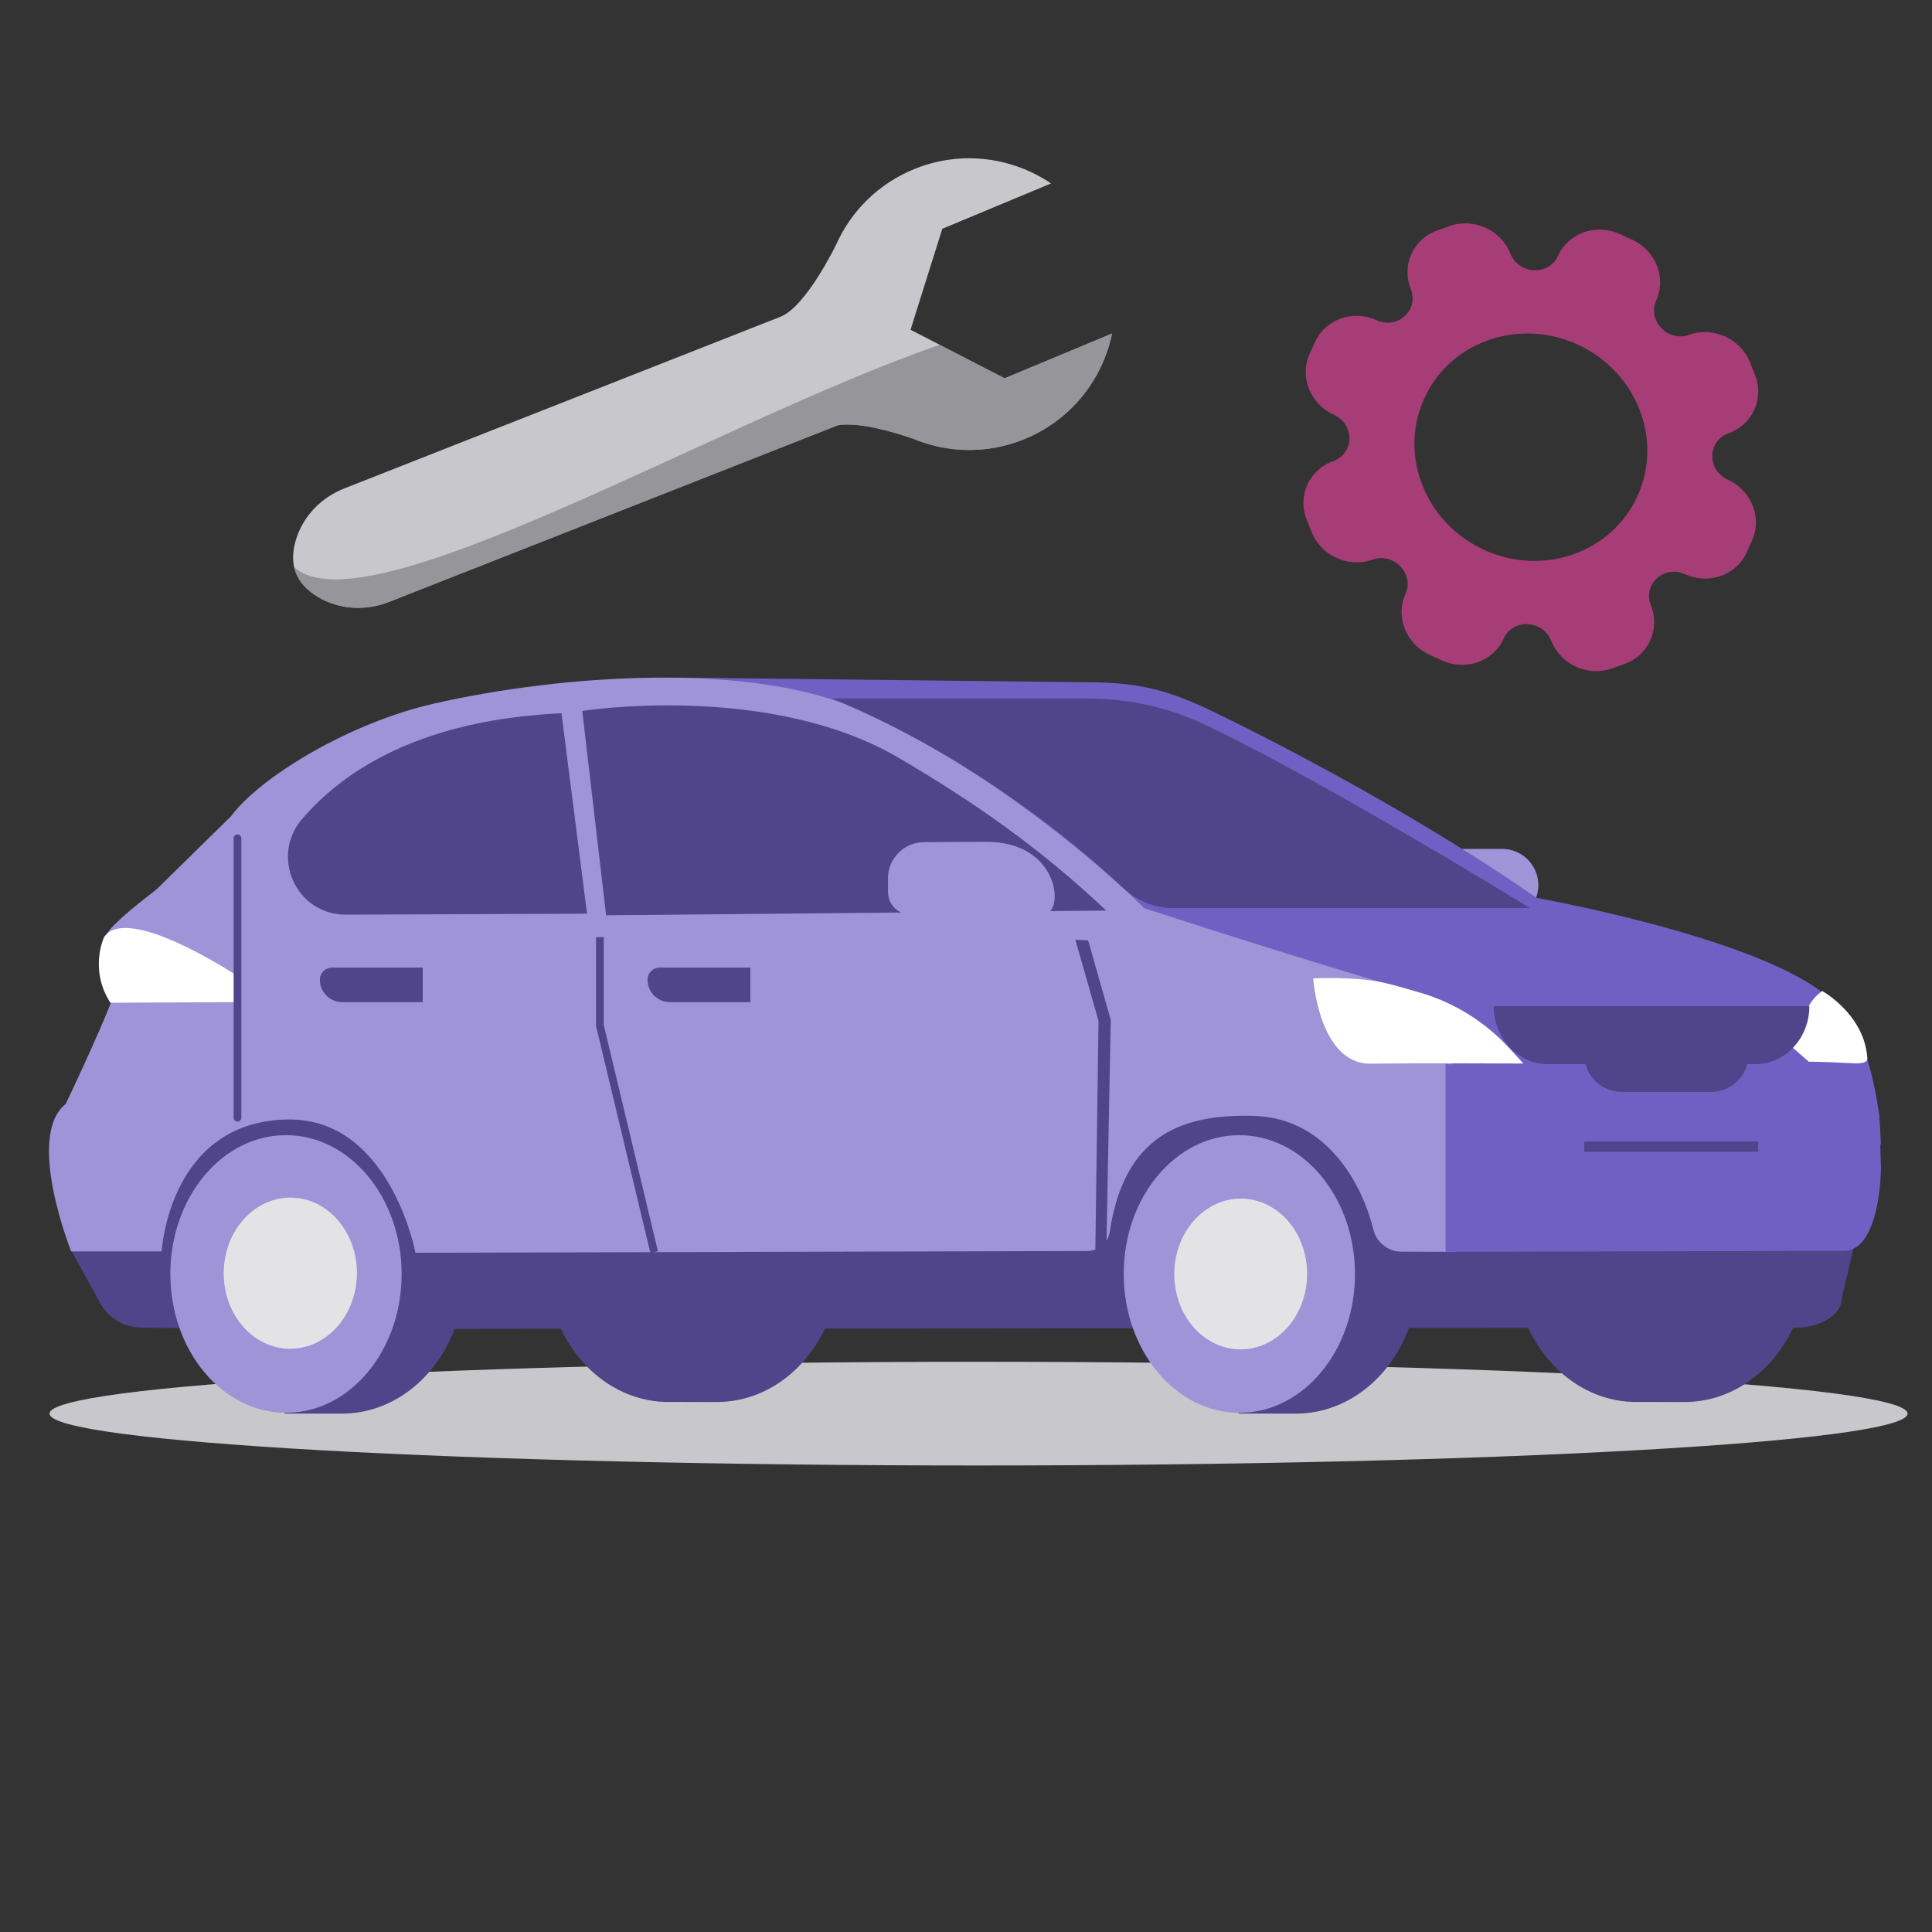 <svg width="68" height="68" viewBox="0 0 68 68" fill="none" xmlns="http://www.w3.org/2000/svg">
<rect x="0" y="0" width="68" height="68" fill="#333333" stroke="none"/>
<g clip-path="url(#clip0_340_37009)">
<path d="M67.14 49.755C67.14 50.763 52.501 51.58 34.442 51.58C16.384 51.58 1.743 50.763 1.743 49.755C1.743 48.747 16.384 47.93 34.442 47.93C52.501 47.93 67.14 48.747 67.14 49.755Z" fill="#C8C8CC"/>
<path d="M52.871 32.426H49.563C48.862 32.426 48.288 31.853 48.288 31.152C48.288 30.451 48.862 29.878 49.563 29.878H52.871C53.571 29.878 54.145 30.451 54.145 31.152C54.145 31.853 53.571 32.426 52.871 32.426Z" fill="#9F94D7"/>
<path d="M51.036 44.698L27.203 44.713C27.203 44.713 27.265 38.861 22.397 38.733C17.53 38.605 17.796 44.446 17.796 44.446L17.812 45.387C17.812 45.387 14.382 45.061 13.389 44.551C13.389 44.551 13.029 43.799 12.889 43.041C12.748 42.282 12.848 40.711 12.848 40.711L13.657 40.083C13.657 40.083 13.339 36.461 13.862 35.146C13.862 35.146 13.365 33.748 13.495 32.892L23.813 23.849L38.624 24.018C40.61 24.06 41.624 24.507 43.401 25.391C50.048 28.696 54.079 31.602 54.079 31.602C54.079 31.602 61.555 32.932 64.162 34.945C65.206 35.942 65.754 36.613 66.144 39.242L66.204 40.28L60.057 42.258L51.036 44.698Z" fill="#7060C3"/>
<path d="M65.27 43.795L64.816 45.731C64.816 46.328 63.932 46.724 63.336 46.725L8.201 46.783L4.949 46.726C4.357 46.716 3.818 46.393 3.535 45.88L2.517 44.031C4.033 40.412 6.363 38.361 9.922 37.925L34.937 36.206L51.183 38.84L65.271 43.794L65.27 43.795Z" fill="#50448A"/>
<path d="M59.211 39.575C58.955 39.582 58.705 39.616 58.462 39.67C58.154 39.6 57.837 39.566 57.511 39.575C55.133 39.639 53.248 41.876 53.299 44.575C53.35 47.273 55.318 49.408 57.695 49.345C57.951 49.338 59.069 49.354 59.396 49.345C61.773 49.281 63.658 47.044 63.607 44.346C63.556 41.648 61.588 39.512 59.211 39.575Z" fill="#50448A"/>
<path d="M25.149 39.575C24.892 39.582 24.643 39.616 24.399 39.67C24.092 39.6 23.775 39.566 23.448 39.575C21.071 39.639 19.186 41.876 19.237 44.575C19.288 47.273 21.256 49.408 23.633 49.345C23.889 49.338 25.007 49.354 25.334 49.345C27.711 49.281 29.596 47.044 29.545 44.346C29.494 41.648 27.526 39.512 25.149 39.575Z" fill="#50448A"/>
<path d="M45.523 39.984C45.484 39.984 45.445 39.989 45.407 39.991H43.449V40.652C42.142 41.52 41.277 43.145 41.312 44.983C41.347 46.813 42.263 48.382 43.591 49.185V49.755H45.561C45.61 49.755 45.66 49.755 45.708 49.754C48.086 49.69 49.971 47.452 49.92 44.754C49.869 42.056 47.901 39.921 45.524 39.984H45.523Z" fill="#50448A"/>
<path d="M39.551 44.847C39.547 42.149 41.365 39.958 43.613 39.954C45.86 39.95 47.686 42.135 47.691 44.833C47.696 47.532 45.877 49.722 43.63 49.726C41.382 49.73 39.556 47.546 39.551 44.847Z" fill="#9F94D7"/>
<path d="M43.649 47.493C42.358 47.484 41.32 46.288 41.331 44.823C41.342 43.358 42.398 42.178 43.688 42.187C44.98 42.197 46.017 43.393 46.006 44.858C45.995 46.323 44.94 47.503 43.649 47.493Z" fill="#E3E3E6"/>
<path d="M11.945 39.984C11.907 39.984 11.868 39.989 11.83 39.991H9.872V40.652C8.565 41.52 7.7 43.145 7.735 44.983C7.77 46.813 8.686 48.382 10.014 49.185V49.755H11.984C12.033 49.755 12.083 49.755 12.131 49.754C14.508 49.69 16.394 47.452 16.343 44.754C16.292 42.056 14.324 39.921 11.947 39.984H11.945Z" fill="#50448A"/>
<path d="M5.996 44.847C5.991 42.149 7.81 39.958 10.057 39.954C12.305 39.95 14.131 42.135 14.136 44.833C14.14 47.532 12.322 49.722 10.074 49.726C7.827 49.73 6.001 47.546 5.996 44.847Z" fill="#9F94D7"/>
<path d="M38.268 44.032L14.623 44.093C14.623 44.093 13.727 39.347 10.129 39.402C5.942 39.465 5.69 44.046 5.69 44.046H2.506C2.506 44.046 0.881 39.99 2.314 38.854C2.314 38.854 3.457 36.462 3.962 35.147C3.962 35.147 3.601 33.542 3.715 32.975C3.828 32.408 7.139 30.122 7.139 30.122C8.64 28.095 14.503 25.124 16.932 24.724C22.045 23.88 26.214 23.328 31.336 25.897C39.248 29.865 41.82 34.178 41.82 34.178C41.82 34.178 44.941 33.954 49.864 34.947C50.872 35.943 51.02 37.118 51.252 38.179L51.231 44.061L49.328 44.055C48.858 44.054 48.449 43.732 48.337 43.274C47.979 41.809 46.785 39.354 44.131 39.276C41.601 39.202 39.57 39.954 39.062 43.347C39.003 43.74 38.665 44.032 38.267 44.033L38.268 44.032Z" fill="#9F94D7"/>
<path d="M3.8 35.932C3.8 35.932 50.164 35.241 49.865 34.946C44.923 33.497 40.271 31.961 40.271 31.961C40.271 31.961 35.95 27.614 30.381 25.042C26.535 23.266 19.779 23.734 15.249 24.77C12.275 25.451 9.148 27.356 8.136 28.724L3.749 33.032C3.261 33.769 3.982 35.163 3.982 35.163C3.902 35.37 3.843 35.634 3.799 35.932H3.8Z" fill="#9F94D7"/>
<path d="M8.238 34.278C8.238 34.278 4.465 31.794 3.663 32.985C3.663 32.985 3.126 34.121 3.885 35.293L8.359 35.272L8.24 34.278H8.238Z" fill="white"/>
<path d="M19.762 25.103L20.662 32.158L12.175 32.193C10.43 32.2 9.496 30.154 10.632 28.828C13.415 25.578 17.929 25.195 19.762 25.104V25.103Z" fill="#50448A"/>
<path d="M20.495 25.022C20.495 25.022 27.055 23.994 31.623 26.669C34.257 28.211 36.623 29.86 38.934 32.049L21.333 32.215L20.494 25.024L20.495 25.022Z" fill="#50448A"/>
<path d="M38.032 33.222L38.795 35.894L38.8 35.913L38.8 35.934L38.69 43.88L38.805 43.883L38.958 35.912L38.195 33.23L38.032 33.222Z" fill="#50448A" stroke="#50448A" stroke-width="0.272"/>
<path d="M29.283 24.586H38.28C39.722 24.586 41.148 24.902 42.449 25.523C46.629 27.512 53.849 31.962 53.849 31.962H41.298C40.651 31.962 40.03 31.715 39.558 31.271C36.819 28.702 33.131 26.165 29.282 24.586H29.283Z" fill="#50448A"/>
<path d="M64.9 44.026L50.878 44.06V37.44L66.144 39.242L66.204 41.057C66.204 41.927 65.981 44.027 64.901 44.027L64.9 44.026Z" fill="#7060C3"/>
<path d="M32.05 32.192L36.757 32.166C37.458 32.162 37.341 29.614 34.689 29.629L32.521 29.64C31.82 29.643 31.25 30.221 31.253 30.921L31.256 31.405C31.258 31.84 31.616 32.194 32.05 32.192Z" fill="#9F94D7"/>
<path d="M53.108 36.878C52.271 35.97 51.206 35.303 50.024 34.95C49.563 34.813 49.102 34.681 48.76 34.6C47.734 34.355 46.221 34.436 46.221 34.436C46.221 34.436 46.422 37.465 48.255 37.439C50.088 37.413 53.619 37.433 53.619 37.433L53.109 36.878H53.108Z" fill="white"/>
<path d="M62.783 36.602C63.82 35.346 63.632 35.253 64.137 34.88C64.137 34.88 65.611 35.696 65.724 37.227C65.75 37.41 65.504 37.437 65.226 37.424C63.98 37.36 63.668 37.369 63.668 37.369L62.782 36.602H62.783Z" fill="white"/>
<path d="M52.574 35.413H63.684C63.684 36.539 62.836 37.453 61.79 37.453H54.468C53.422 37.453 52.574 36.539 52.574 35.413Z" fill="#50448A"/>
<path d="M60.229 35.803H57.075C56.353 35.803 55.761 36.394 55.761 37.117C55.761 37.84 56.352 38.431 57.075 38.431H60.229C60.951 38.431 61.543 37.841 61.543 37.117C61.543 36.395 60.952 35.803 60.229 35.803Z" fill="#50448A"/>
<path d="M10.198 47.472C8.903 47.462 7.863 46.264 7.874 44.794C7.885 43.325 8.943 42.142 10.238 42.152C11.532 42.162 12.573 43.36 12.562 44.83C12.551 46.299 11.492 47.482 10.198 47.472Z" fill="#E3E3E6"/>
<path d="M23.024 44.07L21.114 36.09V32.985" stroke="#50448A" stroke-width="0.272" stroke-miterlimit="10"/>
<path d="M61.884 40.357H55.761" stroke="#50448A" stroke-width="0.363" stroke-miterlimit="10"/>
<path d="M26.41 34.056H23.218C22.982 34.056 22.791 34.247 22.791 34.483C22.791 34.919 23.144 35.273 23.581 35.273H26.41V34.057V34.056Z" fill="#50448A"/>
<path d="M14.878 34.056H11.686C11.45 34.056 11.258 34.247 11.258 34.483C11.258 34.919 11.612 35.273 12.048 35.273H14.878V34.057V34.056Z" fill="#50448A"/>
<path d="M8.359 29.506V39.34" stroke="#50448A" stroke-width="0.272" stroke-miterlimit="2" stroke-linecap="round" stroke-linejoin="round"/>
<path d="M60.81 16.88C60.071 16.543 60.089 15.516 60.838 15.25C61.686 14.948 62.104 14.024 61.768 13.187L61.596 12.756C61.262 11.918 60.303 11.482 59.455 11.784C58.705 12.05 57.972 11.287 58.293 10.577C58.657 9.771 58.273 8.81 57.437 8.431L57.006 8.236C56.17 7.856 55.197 8.201 54.834 9.007C54.514 9.718 53.459 9.669 53.163 8.928C52.83 8.091 51.87 7.655 51.022 7.956L50.585 8.111C49.737 8.412 49.319 9.336 49.655 10.174C49.95 10.915 49.193 11.607 48.453 11.271C47.617 10.891 46.644 11.236 46.282 12.042L46.094 12.456C45.731 13.262 46.115 14.223 46.951 14.602C47.69 14.937 47.672 15.966 46.922 16.232C46.075 16.533 45.657 17.457 45.993 18.294L46.165 18.726C46.498 19.563 47.458 19.999 48.306 19.698C49.056 19.432 49.788 20.194 49.468 20.905C49.104 21.711 49.488 22.671 50.324 23.051L50.755 23.246C51.591 23.625 52.564 23.281 52.926 22.475C53.247 21.764 54.302 21.812 54.597 22.553C54.931 23.39 55.891 23.827 56.739 23.525L57.176 23.37C58.024 23.069 58.441 22.145 58.106 21.308C57.81 20.567 58.568 19.874 59.308 20.211C60.144 20.59 61.117 20.246 61.479 19.44L61.666 19.025C62.03 18.22 61.646 17.259 60.81 16.88ZM52.249 19.36C50.174 18.418 49.221 16.034 50.124 14.034C51.025 12.035 53.439 11.179 55.515 12.121C57.59 13.064 58.543 15.448 57.64 17.447C56.739 19.447 54.325 20.302 52.249 19.36Z" fill="#A63D76"/>
<path d="M32.124 15.436C33.315 15.937 34.696 15.992 35.993 15.481C37.669 14.822 38.803 13.379 39.142 11.737L35.359 13.314L32.048 11.606L33.166 8.052L36.993 6.457C35.639 5.54 33.87 5.285 32.234 5.929C30.928 6.443 29.951 7.433 29.423 8.622C29.422 8.624 28.373 10.794 27.469 11.149L12.118 17.191C11.303 17.512 10.656 18.177 10.41 19.017C10.155 19.887 10.418 20.552 11.196 21.015C11.949 21.463 12.876 21.508 13.691 21.187L29.488 14.969C30.246 14.836 31.54 15.235 32.124 15.436Z" fill="#C8C8CC"/>
<path d="M29.488 14.969C30.246 14.836 31.54 15.234 32.124 15.435C33.315 15.937 34.696 15.992 35.993 15.481C37.669 14.821 38.803 13.379 39.142 11.737L35.359 13.314L33.075 12.136C25.247 14.835 12.845 22.249 10.353 19.959C10.448 20.384 10.727 20.737 11.196 21.015C11.949 21.463 12.876 21.508 13.691 21.186L29.488 14.969Z" fill="#757578" fill-opacity="0.6"/>
</g>
<defs>
<clipPath id="clip0_340_37009">
<rect width="68" height="68" fill="white"/>
</clipPath>
</defs>
</svg>
